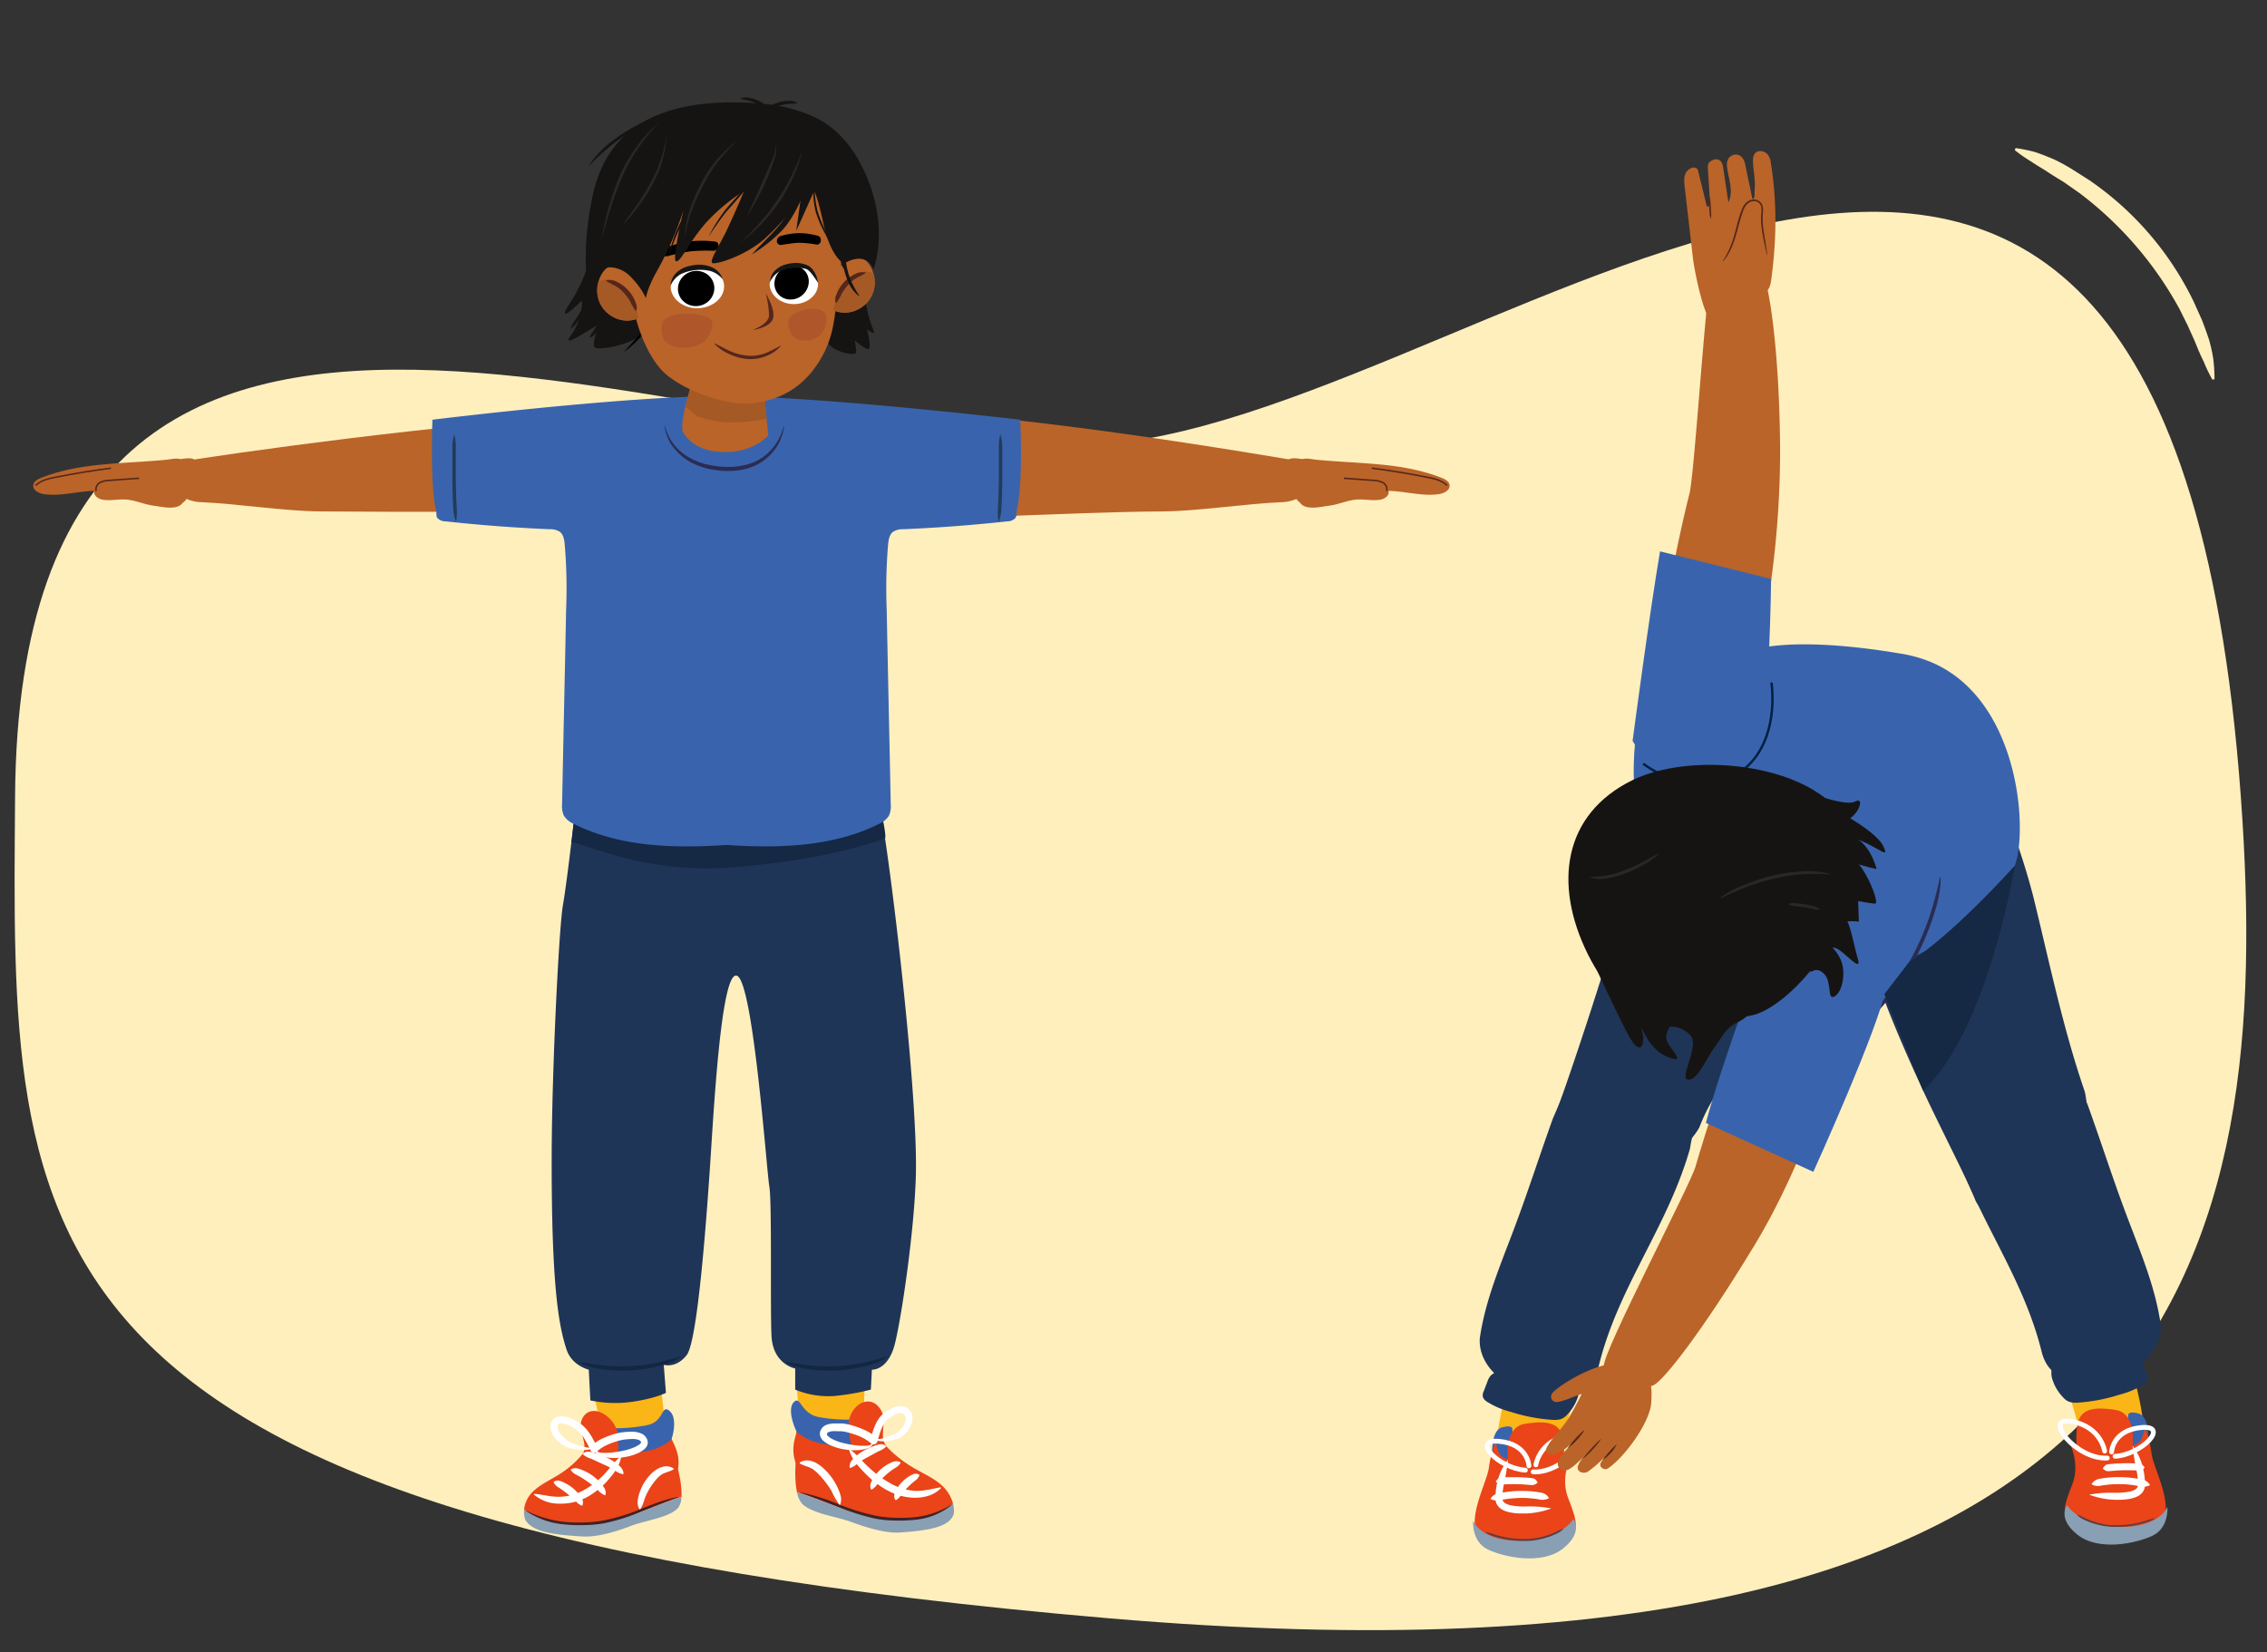 <svg xmlns="http://www.w3.org/2000/svg" xmlns:xlink="http://www.w3.org/1999/xlink" width="759.56" height="553.59" viewBox="0 0 759.56 553.59"><rect x="0" y="0" width="759.56" height="553.59" fill="#333333" stroke="none"/><defs><clipPath id="a"><path d="M234.28,89.56c-5.68.53-8.86,2.63-9.47,5.73-.71,3.57,2.94,7.95,8.73,8,4.76,0,8.82-3.05,9.06-7S239.05,89.12,234.28,89.56Z" fill="none"/></clipPath><clipPath id="b"><path d="M266.56,89.22c-5.15.45-8,2.36-8.6,5.23-.66,3.3,2.64,7.37,7.88,7.45,4.33.07,8-2.76,8.24-6.38S270.89,88.84,266.56,89.22Z" fill="none"/></clipPath></defs><path d="M751.37,275.49C729-83.91,503.32,137.31,371,148.74S6.55,31.67,5.05,267c-1,148.65-7.12,243.4,366.6,275.28C727,572.6,760.59,423.85,751.37,275.49Z" fill="#ffefbd"/><path d="M675.33,49.63A48.916,48.916,0,0,1,682,51c2.13.73,4.24,1.56,6.32,2.46a63.024,63.024,0,0,1,5.94,3.25L700,60.36a104.256,104.256,0,0,1,35,40.73l2.78,6.18c.8,2.12,1.59,4.23,2.3,6.38a48.153,48.153,0,0,1,1.47,6.61,53.148,53.148,0,0,1,.42,6.79l-.71.17a55.325,55.325,0,0,1-2.89-6c-1-2-1.85-4-2.65-6s-1.78-3.94-2.61-5.92l-2.88-5.78a121.518,121.518,0,0,0-33.42-38.77l-5.29-3.71c-1.83-1.13-3.68-2.23-5.48-3.43s-3.7-2.23-5.51-3.49a49.368,49.368,0,0,1-5.49-3.82Z" fill="#ffefbd"/><path d="M289.76,460.92c-.23,10.25-.61,19.66-1.19,27.15-7.89,5.77-19.85.7-19.85.7s-.8-10.91-1.88-26.06Z" fill="#fab516"/><path d="M291.81,508.19c-8.52-1.68-16.49-5.48-24.76-8.14-1.17-5.36-.53-14.16,1.29-18.72a28.112,28.112,0,0,0,19.44,8.1,10.928,10.928,0,0,1-1.46-7.3c.55-2.48,3-4.52,5.15-3.52a7.276,7.276,0,0,1,2.39,2.42,42.242,42.242,0,0,0,13.37,11.48c2.92,1.65,6,3.05,8.51,5.4a12.708,12.708,0,0,1,3.58,5.92c-3.74,3.52-7.81,4.34-13.26,4.94A46.673,46.673,0,0,1,291.81,508.19Z" fill="#ea4418"/><path d="M319.54,507.45c-1.63,4.25-8.07,5.34-17.69,6.06-5.25.4-11.86-1.77-16.82-3.58s-12.56-2.65-16.13-5.89a7.779,7.779,0,0,1-1.85-4c8.27,2.66,16.24,6.46,24.76,8.14a46.673,46.673,0,0,0,14.25.58c5.45-.6,9.52-1.42,13.26-4.94A9,9,0,0,1,319.54,507.45Z" fill="#899fb3"/><path d="M268.14,500.06a67.734,67.734,0,0,1,12.7,3.95,75.4,75.4,0,0,0,12.6,3.89,38.151,38.151,0,0,0,6.51.69,51.278,51.278,0,0,0,6.57-.2,29.709,29.709,0,0,0,12.32-4.21.1.1,0,0,1,.09,0,.061.061,0,0,1,0,.08,22.822,22.822,0,0,1-12.29,5,51.717,51.717,0,0,1-6.69.26,38.39,38.39,0,0,1-6.68-.64,75.337,75.337,0,0,1-12.72-4.05c-4.13-1.62-8.23-3.18-12.42-4.64a.061.061,0,0,1,0-.08A.08.08,0,0,1,268.14,500.06Z" fill="#402226"/><path d="M266.84,479.62c-.32-.59-3.5-7.64-.63-10,2.09-1.71,2.14,4,8,5.19a50.663,50.663,0,0,0,11,.87c.1,4.73.43,10.19.43,10.19a31.992,31.992,0,0,1-10.45-.53c-2.62-.55-6.9-2-8.33-4.39C266.84,480.88,266.86,479.65,266.84,479.62Z" fill="#3964ad"/><path d="M285.62,485.87A39.058,39.058,0,0,1,284.3,477c.5-5.78,6.4-9.91,10.11-5.57s-.55,9.62,2.82,13.55l-13.59,15.7s-13.67-1.34-17.05-10.52c-1.88-5.12.27-9.37.28-10.37a19.18,19.18,0,0,0,7.85,3.81C280.62,484.83,285.62,485.87,285.62,485.87Z" fill="#ea4418"/><path d="M284.75,485.65a29.71,29.71,0,0,1,3.4,3.06,40.676,40.676,0,0,0,3.14,3.16,35.194,35.194,0,0,0,7.06,5.18,19.371,19.371,0,0,0,8.1,2.52c2.86.17,5.53-.63,8.63-1.18h0a.16.16,0,0,1,.189.124v.006a.172.172,0,0,1,0,.15,10.219,10.219,0,0,1-4.05,2.51,15.32,15.32,0,0,1-4.81.7,19.1,19.1,0,0,1-4.81-.71,23.173,23.173,0,0,1-4.45-1.84,32.209,32.209,0,0,1-7.45-5.78c-2.14-2.25-4.33-4.57-5.18-7.73a.161.161,0,0,1,.11-.2l.01,0a.171.171,0,0,1,.14,0Z" fill="#fff"/><path d="M268,490.07a4.32,4.32,0,0,1,2.81-.69,7.583,7.583,0,0,1,2.83.95,12.46,12.46,0,0,1,2.3,1.72,19.836,19.836,0,0,1,1.9,2,20.089,20.089,0,0,1,2.9,4.66,14.651,14.651,0,0,1,.94,2.6,5.23,5.23,0,0,1-.14,2.82.17.17,0,0,1-.21.117l-.02-.007a.184.184,0,0,1-.07-.05h0a23.422,23.422,0,0,1-2.56-4.44,29.039,29.039,0,0,0-2.83-4c-.52-.64-1.08-1.25-1.65-1.83a11.791,11.791,0,0,0-1.76-1.55c-1.26-.88-2.64-1-4.41-1.93a.191.191,0,0,1-.08-.25Z" fill="#fff"/><path d="M292.58,483.68a2.73,2.73,0,0,1-1.95,1.66,12.591,12.591,0,0,1-2.42.52,18.7,18.7,0,0,1-4.9-.13,19.7,19.7,0,0,1-2.43-.48,20.919,20.919,0,0,1-2.37-.83,10.364,10.364,0,0,1-2.3-1.32c-.19-.16-.37-.32-.56-.5a5,5,0,0,1-.5-.66,2.879,2.879,0,0,1-.42-1.9,3.391,3.391,0,0,1,2.25-2.61,7.993,7.993,0,0,1,2.75-.45h2.49a19.094,19.094,0,0,1,2.5.44,30.959,30.959,0,0,1,4.66,1.62,15.636,15.636,0,0,1,4.31,2.71l-2.09.61c.4-1.36.8-2.77,1.37-4.18a16.829,16.829,0,0,1,1-2.09c.2-.34.43-.67.67-1,.11-.16.27-.34.41-.51l.44-.44a12.342,12.342,0,0,1,4-2.5,6.272,6.272,0,0,1,2.55-.46,3.7,3.7,0,0,1,2.7,1.29,4.451,4.451,0,0,1,1,2.64,5.819,5.819,0,0,1-.52,2.56,9.161,9.161,0,0,1-3,3.68,6.408,6.408,0,0,1-2.2,1,21.094,21.094,0,0,1-2.17.45,14.869,14.869,0,0,1-2.22.17,5.531,5.531,0,0,1-1.14-.12,1.673,1.673,0,0,1-1.07-.6.15.15,0,0,1,0-.21.142.142,0,0,1,.16,0h0a2.933,2.933,0,0,0,1.87,0,20.407,20.407,0,0,0,2-.58c.66-.23,1.32-.46,1.95-.73a4.887,4.887,0,0,0,1.57-.93,8,8,0,0,0,2.19-3,2.64,2.64,0,0,0-.22-2.86,1.352,1.352,0,0,0-1.05-.44,4.064,4.064,0,0,0-1.61.36,10.379,10.379,0,0,0-3.15,2.06,6.647,6.647,0,0,0-.57.64,8.861,8.861,0,0,0-.51.79,13.584,13.584,0,0,0-.83,1.76c-.49,1.24-.86,2.57-1.26,3.95a1.281,1.281,0,0,1-1.58.883l-.01,0a1.178,1.178,0,0,1-.48-.26h0a15,15,0,0,0-3.65-2.29A28.436,28.436,0,0,0,284.1,480a16.163,16.163,0,0,0-2.14-.4h-1.12l-1.11-.05a6.008,6.008,0,0,0-1.89.24c-.51.17-.72.44-.78.7v.15a.247.247,0,0,0,.07.2,1.677,1.677,0,0,0,.2.28l.32.3a7.685,7.685,0,0,0,1.76,1.05,15.979,15.979,0,0,0,2.07.79c.68.2,1.43.38,2.18.54a29.824,29.824,0,0,0,4.49.63,17.044,17.044,0,0,0,2.26,0,2.461,2.461,0,0,0,1.88-.79.15.15,0,0,1,.212-.008l.008.008A.153.153,0,0,1,292.58,483.68Z" fill="#fff"/><path d="M308,494.48a3.852,3.852,0,0,1-.93,1.33c-.35.29-.73.53-1.06.83a25.252,25.252,0,0,0-2,1.87,21.22,21.22,0,0,0-1.79,2c-.28.35-.49.73-.76,1.09a3.95,3.95,0,0,1-.5.51,4.567,4.567,0,0,1-.7.53h0a.22.22,0,0,1-.29-.06,2.421,2.421,0,0,1-.32-1.78,7.115,7.115,0,0,1,.63-1.53,11.669,11.669,0,0,1,1.89-2.61,12.624,12.624,0,0,1,2.5-2,7.89,7.89,0,0,1,1.46-.72,2.24,2.24,0,0,1,1.8.18.231.231,0,0,1,.1.29Z" fill="#fff"/><path d="M301.69,490.25a4.44,4.44,0,0,1-1.26,1.34c-.44.29-.9.53-1.33.84a23.461,23.461,0,0,0-2.47,2,19.482,19.482,0,0,0-2.19,2.26l-.48.62a6.87,6.87,0,0,1-.47.63,3.58,3.58,0,0,1-.59.59,3.767,3.767,0,0,1-.79.59h0a.209.209,0,0,1-.28-.08h0a3,3,0,0,1-.09-2,8.679,8.679,0,0,1,.82-1.68,13.188,13.188,0,0,1,2.35-2.85,14.009,14.009,0,0,1,3-2.08,9.878,9.878,0,0,1,1.72-.7,2.78,2.78,0,0,1,2,.24.21.21,0,0,1,.083.285l0,0h0Z" fill="#fff"/><path d="M296.85,484.79a6.737,6.737,0,0,1-1.5,1.08c-.49.23-1,.43-1.49.7l-3.07,1.67a24.132,24.132,0,0,0-2.88,1.74c-.46.31-.85.68-1.29,1a5.992,5.992,0,0,1-1.68.87h0a.2.2,0,0,1-.258-.115l0,0h0a3.065,3.065,0,0,1,.45-2,7.67,7.67,0,0,1,1.3-1.48,16.02,16.02,0,0,1,3.12-2.24,29.516,29.516,0,0,1,3.37-1.53,9.774,9.774,0,0,1,1.89-.53,2.673,2.673,0,0,1,2.05.58.2.2,0,0,1,.007.283l-.007.007h0Z" fill="#fff"/><path d="M198.46,464.51c2,9.77,4,18.75,5.86,25.89,9,5.42,20.37.43,20.37.43s-2.11-14.92-3.59-29.4Z" fill="#fab516"/><path d="M204.45,509.65c8.4-1.71,15.89-5.43,23.88-8.07.27-5.13-1.88-13.52-4.52-17.86,0,0-6.18,7.84-18.46,8a9.379,9.379,0,0,0,.25-7c-1-2.36-3.88-4.28-5.86-3.3a5.626,5.626,0,0,0-2,2.34A33.284,33.284,0,0,1,186,494.87c-2.69,1.61-5.6,3-7.75,5.26a9.721,9.721,0,0,0-2.65,5.69c4.41,3.31,8.71,4.05,14.37,4.56A50.318,50.318,0,0,0,204.45,509.65Z" fill="#ea4418"/><path d="M176,509.28c2.38,4,9.14,5,19.08,5.57,5.43.32,11.8-1.83,16.56-3.62s12.36-2.68,15.44-5.82a6,6,0,0,0,1.22-3.83c-8,2.64-15.48,6.36-23.88,8.07a50.324,50.324,0,0,1-14.45.73c-5.66-.51-10-1.25-14.37-4.56A8.128,8.128,0,0,0,176,509.28Z" fill="#899fb3"/><path d="M227.25,501.72c-4.19,1.49-8.28,3.11-12.4,4.78a63.64,63.64,0,0,1-12.78,4,42.124,42.124,0,0,1-6.71.55,50.3,50.3,0,0,1-6.71-.28,27.131,27.131,0,0,1-12.53-4.53.05.05,0,0,1-.01-.07l.01-.01a.061.061,0,0,1,.08,0,38.133,38.133,0,0,0,12.57,3.77,50,50,0,0,0,6.59.21,39.752,39.752,0,0,0,6.56-.6,63.4,63.4,0,0,0,12.63-3.84c4.12-1.61,8.28-3.33,12.69-4.09h.07a.063.063,0,0,1-.06.11Z" fill="#402226"/><path d="M225.05,482.07c.22-.56,2.27-7.33-1.07-9.55-2.43-1.61-1.49,3.88-7.22,5.05a53.585,53.585,0,0,1-11.11,1c.7,4.51,1.3,9.73,1.3,9.73a34.559,34.559,0,0,0,10.58-.63c2.58-.56,6.7-2,7.75-4.3A9.647,9.647,0,0,1,225.05,482.07Z" fill="#3964ad"/><path d="M207,488.27a33.361,33.361,0,0,0-.17-8.5c-1.5-5.52-8.23-9.39-11.27-5.2s2.21,9.18-.56,13l16.55,14.82s13.72-1.44,15.6-10.25c1-4.91-1.88-8.94-2.06-9.89a16.558,16.558,0,0,1-7.35,3.73Z" fill="#ea4418"/><path d="M208.1,488.2c-.49,3.14-2.46,5.56-4.43,7.83a25.5,25.5,0,0,1-7.16,5.73,18.46,18.46,0,0,1-9,2.1,12.851,12.851,0,0,1-8.55-3,.16.16,0,0,1,0-.226l0,0a.179.179,0,0,1,.13-.06h0c1.54.12,2.92.43,4.31.62a20.558,20.558,0,0,0,4.12.36,17.553,17.553,0,0,0,7.84-2.1,26.609,26.609,0,0,0,6.66-5c1-1,1.9-2.1,2.81-3.2a33.146,33.146,0,0,1,3-3.18h0a.17.17,0,0,1,.24,0A.227.227,0,0,1,208.1,488.2Z" fill="#fff"/><path d="M225.69,492.38c-1.64.92-3,1-4.12,1.79A8.111,8.111,0,0,0,220,495.6a20.072,20.072,0,0,0-1.4,1.77,21.13,21.13,0,0,0-2.24,3.92c-.6,1.43-.78,2.82-1.82,4.38h0a.179.179,0,0,1-.248.058l-.012-.008-.06-.06a4.585,4.585,0,0,1-.59-2.6,12.222,12.222,0,0,1,.55-2.55,16.081,16.081,0,0,1,2.3-4.66,16.8,16.8,0,0,1,1.7-2,9.7,9.7,0,0,1,2.19-1.68,6.68,6.68,0,0,1,2.68-.82,4.343,4.343,0,0,1,2.61.7.179.179,0,0,1,.058.248l-.008.012Z" fill="#fff"/><path d="M199.74,486.1a3.049,3.049,0,0,0,1.95.71,20.922,20.922,0,0,0,2.24,0,30.329,30.329,0,0,0,4.45-.61,18.7,18.7,0,0,0,4.21-1.26,7.73,7.73,0,0,0,1.73-1,2.285,2.285,0,0,0,.47-.53c0-.06.07-.12,0-.14h0a.2.2,0,0,1,0-.06,1.463,1.463,0,0,0-.94-.76,5.987,5.987,0,0,0-1.89-.26c-.69,0-1.45.07-2.2.13a13.951,13.951,0,0,0-2.12.36,24.434,24.434,0,0,0-4.17,1.47,12.091,12.091,0,0,0-3.49,2.29h0a1.3,1.3,0,0,1-1.83,0,1.426,1.426,0,0,1-.23-.33,42.52,42.52,0,0,0-2-3.81,11.157,11.157,0,0,0-2.51-3,14,14,0,0,0-3.51-1.95,5.785,5.785,0,0,0-1.77-.39,1.208,1.208,0,0,0-1.06.32,1.523,1.523,0,0,0-.27,1.18,4.222,4.222,0,0,0,.67,1.59,10.7,10.7,0,0,0,2.79,2.78,6.8,6.8,0,0,0,1.75.86c.67.25,1.36.46,2,.68s1.39.39,2.08.55a7.682,7.682,0,0,0,1,.16,1.427,1.427,0,0,0,.9-.12h0a.15.15,0,0,1,.212-.008l.008.008a.139.139,0,0,1,0,.18,1.541,1.541,0,0,1-1.11.61,5.822,5.822,0,0,1-1.17.12,14.485,14.485,0,0,1-2.28-.12c-.75-.08-1.49-.22-2.24-.37a8.274,8.274,0,0,1-2.3-.86,11.3,11.3,0,0,1-3.58-3.24,6.267,6.267,0,0,1-1.06-2.45,3.749,3.749,0,0,1,.69-3,2.251,2.251,0,0,1,.63-.6,2.765,2.765,0,0,1,.76-.4,4,4,0,0,1,1.49-.24,8.362,8.362,0,0,1,2.53.47,15.67,15.67,0,0,1,4.24,2.24c2.69,2.16,4,5.09,5.29,7.68l-2.07-.35a13.8,13.8,0,0,1,4.26-2.8,26.658,26.658,0,0,1,4.64-1.58,15.743,15.743,0,0,1,2.48-.39,21.724,21.724,0,0,1,2.46-.1,8.083,8.083,0,0,1,2.69.47,3.74,3.74,0,0,1,2.34,2.31,4.717,4.717,0,0,1,.12.51,3.246,3.246,0,0,1,0,.54,2.559,2.559,0,0,1-.29,1,4.271,4.271,0,0,1-1.07,1.21,9.481,9.481,0,0,1-2.29,1.3,16.807,16.807,0,0,1-2.36.8,23.58,23.58,0,0,1-2.4.45,19.125,19.125,0,0,1-4.84.09,13.275,13.275,0,0,1-2.39-.5,3.181,3.181,0,0,1-2-1.53.16.16,0,0,1,.08-.21.17.17,0,0,1,.195-.14A.168.168,0,0,1,199.74,486.1Z" fill="#fff"/><path d="M185.65,496.46a2.52,2.52,0,0,1,1.86-.25,8.6,8.6,0,0,1,1.57.63,15.321,15.321,0,0,1,2.83,1.78,14.526,14.526,0,0,1,2.33,2.43,7.094,7.094,0,0,1,.91,1.47,2.574,2.574,0,0,1,0,1.88.21.21,0,0,1-.27.12h0a5.009,5.009,0,0,1-1.41-.9c-.35-.33-.64-.71-1-1a29.218,29.218,0,0,0-2.21-1.92c-.76-.62-1.55-1.22-2.36-1.77-.4-.29-.82-.52-1.23-.8a4,4,0,0,1-1.1-1.31h0a.22.22,0,0,1,0-.311A.215.215,0,0,1,185.65,496.46Z" fill="#fff"/><path d="M191.34,492.34a3,3,0,0,1,2.07-.3,10.733,10.733,0,0,1,1.84.62,16.291,16.291,0,0,1,3.37,1.88,15.741,15.741,0,0,1,2.83,2.64,9.532,9.532,0,0,1,1.13,1.61,3.251,3.251,0,0,1,.3,2.07.209.209,0,0,1-.24.16h0a4.64,4.64,0,0,1-.92-.49A5.825,5.825,0,0,1,201,500c-.42-.38-.78-.81-1.21-1.19a28.918,28.918,0,0,0-2.66-2.14c-.93-.66-1.88-1.3-2.88-1.87-.49-.3-1-.53-1.51-.81a4.514,4.514,0,0,1-1.43-1.31h0a.219.219,0,0,1,0-.29Z" fill="#fff"/><path d="M195.27,487.06a3,3,0,0,1,2.15-.61,11.744,11.744,0,0,1,2,.48,30.607,30.607,0,0,1,3.68,1.4,18.117,18.117,0,0,1,3.47,2.07,9.119,9.119,0,0,1,1.54,1.37,3.449,3.449,0,0,1,.8,2,.2.2,0,0,1-.19.21h-.05a6.291,6.291,0,0,1-1.88-.73c-.52-.3-1-.66-1.51-1a35.342,35.342,0,0,0-3.26-1.62l-3.41-1.57c-.56-.26-1.12-.45-1.67-.67a7.312,7.312,0,0,1-1.66-1.07h0a.2.2,0,0,1,0-.28Z" fill="#fff"/><path d="M193.18,267.38s-3.18,28.21-4.54,35.69-3.75,55.78-3.8,84.42c-.08,42.71,2.25,56.57,5,64.77,1.81,5.43,7.42,6.7,7.42,6.7l.54,10.3a40.258,40.258,0,0,0,13.38.55c8.14-1.09,11.94-3.08,11.94-3.08l-.73-9.4s4.06,1.35,7.69-3.26,6.56-45,7.71-61.69c1.23-17.88,3.72-67.7,9.17-65.4s9.9,65.47,10.81,70.65.25,41.57.73,50.16c.53,9.42,7.93,10.79,7.93,10.79v7.06a29.006,29.006,0,0,0,12.85,2.16,76.845,76.845,0,0,0,12.5-2.16l.35-6.67s5.47.39,7.74-8.82,6.55-38.28,7-56.72c.7-30.15-10.17-118.56-12.9-126.62s-20.87-10.94-46.74-10.37S193.18,267.38,193.18,267.38Z" fill="#1f3557"/><path d="M203.3,285.82a122.6,122.6,0,0,0,14.17,3.42,109.374,109.374,0,0,0,29.24,1.29c8.36-.71,16.69-1.71,24.94-3.19A163.9,163.9,0,0,0,296.46,281c.91-.32-1.93-12.47-2.53-14.22-2.72-8.06-20.87-10.94-46.74-10.37s-54,10.94-54,10.94-.78,6.93-1.73,14.84C195.47,283.14,199.36,284.59,203.3,285.82Z" fill="#152844"/><path d="M211.07,169.74c-35.43,2.09-68.32,1.86-103.8,1.63-11.85-.08-27.89-2.6-39.75-3.09C57,168.09,52,155.73,62.3,154.37c46.8-7.09,101.27-13.43,148.5-16.47C231.32,136.83,231.63,168.34,211.07,169.74Z" fill="#ba6429"/><path d="M61.52,154.8c-1.05-1.73-3.58-1-5.6-.76-15.17,1.46-28.92.86-42.18,6.11-1.14.45-2.41,1.15-2.59,2.36-.25,1.74,1.85,2.81,3.58,3.07,5,.72,10-.63,15-1a36.737,36.737,0,0,1,13.42,1.61c4.86,1.53,9.88,4.42,15.14,3.83,3.69-.42,4.14-3.68,4.08-6.8,0-1.39-.11-2.78-.19-4.17S62.24,156,61.52,154.8Z" fill="#ba6429"/><path d="M34.84,162.9c-1.31.17-3,.51-3.25,1.81s1.23,2.42,2.6,2.69c2.65.53,5.39-.2,8.09,0,2.42.17,4.72,1.07,7.07,1.64a25.164,25.164,0,0,0,7.44.64A7.792,7.792,0,0,0,62,167.84a5.4,5.4,0,0,0,.78-6,7.128,7.128,0,0,0-3.91-3.43c-1.39-.48-3.3-.14-4.72,0-4.22.43-8.26,1.82-12.31,3A48.888,48.888,0,0,1,34.84,162.9Z" fill="#ba6429"/><path d="M65.07,154a2.53,2.53,0,0,1,.72,1.74l1.11,8.5c.07.54.1,1.18-.33,1.51A1.459,1.459,0,0,1,66,166l-6.88,1.61a2.139,2.139,0,0,1-1.76-.1,2,2,0,0,1-.64-1.23,19.254,19.254,0,0,1,.06-9.42,3.761,3.761,0,0,1,3.71-3C61.66,153.68,64,153.23,65.07,154Z" fill="#ba6429"/><path d="M46.57,160.25l-9.81.72a7.331,7.331,0,0,0-3.25.74,2.52,2.52,0,0,0-1.29,2.83" fill="none" stroke="#56261b" stroke-miterlimit="10" stroke-width="0.5"/><path d="M37.19,156.88q-9.24,1.19-18.37,3c-2.47.47-5.08,1.06-6.89,2.8" fill="none" stroke="#56261b" stroke-miterlimit="10" stroke-width="0.5"/><path d="M285,172.73c35.43,2.09,69.09-1.13,104.58-1.36,11.84-.08,27.88-2.6,39.75-3.09,10.51-.19,15.51-12.18,5.21-13.91C377.25,144.76,334,139.08,286.8,136.05,266.28,135,264.43,171.33,285,172.73Z" fill="#ba6429"/><path d="M435.31,154.8c1.06-1.73,3.58-1,5.6-.76,15.18,1.46,28.93.86,42.19,6.11,1.14.45,2.4,1.15,2.58,2.36.26,1.74-1.85,2.81-3.58,3.07-5,.72-10-.63-15-1a36.737,36.737,0,0,0-13.42,1.61c-4.86,1.53-9.87,4.42-15.14,3.83-3.69-.42-4.14-3.68-4.08-6.8,0-1.39.11-2.78.19-4.17S434.59,156,435.31,154.8Z" fill="#ba6429"/><path d="M462,162.9c1.32.17,3,.51,3.25,1.81s-1.23,2.42-2.6,2.69c-2.65.53-5.39-.2-8.09,0-2.42.17-4.71,1.07-7.07,1.64a25.164,25.164,0,0,1-7.44.64,7.747,7.747,0,0,1-5.17-1.83,5.38,5.38,0,0,1-.79-6,7.128,7.128,0,0,1,3.91-3.43c1.39-.48,3.3-.14,4.73,0,4.21.43,8.25,1.82,12.31,3A48.9,48.9,0,0,0,462,162.9Z" fill="#ba6429"/><path d="M431.77,154a2.452,2.452,0,0,0-.72,1.74l-1.12,8.5c-.07.54-.1,1.18.33,1.51a1.51,1.51,0,0,0,.62.24l6.88,1.61a2.139,2.139,0,0,0,1.76-.1,2,2,0,0,0,.64-1.23,19.254,19.254,0,0,0-.06-9.42,3.761,3.761,0,0,0-3.71-3C435.17,153.68,432.79,153.23,431.77,154Z" fill="#ba6429"/><path d="M450.27,160.25l9.8.72a7.3,7.3,0,0,1,3.25.74,2.52,2.52,0,0,1,1.29,2.83" fill="none" stroke="#56261b" stroke-miterlimit="10" stroke-width="0.5"/><path d="M459.65,156.88q9.23,1.19,18.36,3c2.47.47,5.08,1.06,6.89,2.8" fill="none" stroke="#56261b" stroke-miterlimit="10" stroke-width="0.5"/><path d="M341.82,140.64s-68.76-8.07-100.06-7.86c-31.29-.21-96.88,7.86-96.88,7.86s-.83,22.29,1.23,30.35c.22.88-.09,1.91.47,2.63a3.839,3.839,0,0,0,2.76,1.09q17.351,1.89,34.8,2.63a5.87,5.87,0,0,1,3.46.89c1.16.91,1.43,2.53,1.59,4a173.7,173.7,0,0,1,.49,22c-.45,22.72-.9,42.45-1.35,65.17a7.854,7.854,0,0,0,.59,3.91,7.358,7.358,0,0,0,3.47,2.83c15.5,7.73,33.59,8.16,51,7,17.36,1.14,35.46.71,51-7a7.406,7.406,0,0,0,3.47-2.83,8,8,0,0,0,.58-3.91c-.45-22.72-.9-42.45-1.35-65.17a175.58,175.58,0,0,1,.49-22c.16-1.47.44-3.09,1.6-4a5.87,5.87,0,0,1,3.46-.89q17.43-.739,34.79-2.63a3.833,3.833,0,0,0,2.76-1.09c.56-.72.26-1.74.48-2.63C342.93,161.29,341.82,140.64,341.82,140.64Z" fill="#3964ad"/><path d="M231.66,128.82s-4.28,13.42-2.77,16.07,5.7,6.85,14.87,6.59,13.66-5.59,13.66-5.59l-1.19-11.35Z" fill="#ba6429"/><path d="M233.88,139.63c8.09,2.52,13.5,2.36,23,.73l-.61-5.82-24.57-5.72s-1.16,3.63-2.06,7.49C230.29,136.55,233.18,139.41,233.88,139.63Z" fill="#a55925"/><path d="M199.37,73.94a55,55,0,0,1-3.85,19c-3.37,7.85-6.14,10.37-6.25,11.94s5.73-4.2,5.73-4.2.29,2.8-1.48,7.62c-1.19,3.22-3.09,4.65-3,5.71s10.21-5.45,10.21-5.45-2.56,6.69-1.47,7.83,12.25-.64,17.13-5.23a92.9,92.9,0,0,0,8.84-9.75Z" fill="#161413"/><path d="M288,84.2s1,10,2,16.71,3.16,10.37,2.77,10.63-2.25-1.18-2.25-1.18,1.46,5.88.62,6.49-4.83-2.81-4.83-2.81,1.08,4.12.16,4.49-6.92-.3-9.38-3.92a71.01,71.01,0,0,0-5.09-6.53Z" fill="#161413"/><path d="M218.64,105.3a31.39,31.39,0,0,1-1.59,3.73,24.452,24.452,0,0,1-2.1,3.49,23.973,23.973,0,0,1-2.83,2.94A34.853,34.853,0,0,1,209,118c.87-1,1.77-2,2.67-3s1.85-2,2.62-3,1.48-2.18,2.21-3.3S217.9,106.43,218.64,105.3Z"/><path d="M282.65,66.34c1.58,10.43-.59,19.38-1.8,29.2-.91,7.31-1,15.08-4.5,22.16-3.7,7.55-10.58,15.93-24.29,17.45-9.45,1-24.62-5-30.26-11-4.22-4.45-8.8-13.69-10.2-25.15-.62-5.21,4.8-30.83,6.89-34.94s15.43-14.52,34.57-14.18S281.44,58.32,282.65,66.34Z" fill="#ba6429"/><path d="M274,81.94a1.37,1.37,0,0,0,1-1.33,1.47,1.47,0,0,0-1.221-1.682,1.338,1.338,0,0,0-.2-.018,21.767,21.767,0,0,0-6.05-.78,23.231,23.231,0,0,0-5.75.9,1.8,1.8,0,0,0-1.49,1.72,1.32,1.32,0,0,0,1.29,1.35h.02s3.73-.64,5.95-.75a36.451,36.451,0,0,1,6.13.62A1.148,1.148,0,0,0,274,81.94Z"/><path d="M239.34,84a1.841,1.841,0,0,0,1.4-1.54c0-.78-.15-1.55-1.77-1.56a31.954,31.954,0,0,0-7.72,0,38.861,38.861,0,0,0-7.38,1.74,2.421,2.421,0,0,0-2,2,1.31,1.31,0,0,0,1.369,1.249,1.286,1.286,0,0,0,.261-.039s4.8-1.18,7.65-1.6a54.886,54.886,0,0,1,7.82-.21A1.846,1.846,0,0,0,239.34,84Z"/><path d="M222.78,106.94c2.67-2.15,9.55-2.42,13.93-.69,4.5,1.27.06,7.75-.86,8.34-3.59,2.31-9.46,2.81-12.79,0C221.42,113.24,221.05,108.33,222.78,106.94Z" fill="#af562b"/><path d="M264.74,106.27c1.44-1.76,7.44-4.15,11-1.93,1.94,1,1.31,5.44-.62,7.57-2.71,3-8.08,3-9.84.09C264.45,110.6,263.39,107.9,264.74,106.27Z" fill="#af562b"/><path d="M256.56,98.3a33.035,33.035,0,0,1,1.1,7.47c-.11,2.83-5.51,4.82-5.51,4.82s6.2-.79,6.92-4.14C259.71,103.44,256.56,98.3,256.56,98.3Z" fill="#56261b"/><path d="M212.47,92.66s-6.43-6.09-9.91-2.16-3.83,12,2.79,15.66,12.16-1.75,12.16-1.75Z" fill="#ba6429"/><path d="M200.55,94.28a7.945,7.945,0,0,1,2.69-.62,6.883,6.883,0,0,1,2.49.36,7.829,7.829,0,0,1,2.41,1.4,13.28,13.28,0,0,1,2.34,2.45,16.538,16.538,0,0,1,1.68,2.92,30.6,30.6,0,0,1,1.82,5.84,9.68,9.68,0,0,1-8.63-.47A10,10,0,0,1,200.55,94.28Z" fill="#a55925"/><path d="M203.13,93.92a5.471,5.471,0,0,1,3.88.69A11.5,11.5,0,0,1,210.23,97a12.435,12.435,0,0,1,2.27,3.24c.51,1.2,1.2,2.47.65,3.9h-.2a19.682,19.682,0,0,1-1.83-3.18A19.671,19.671,0,0,0,209,98.1a11.79,11.79,0,0,0-2.71-2.22c-1-.59-2.09-1-3.21-1.75Z" fill="#56261b"/><path d="M280.73,90s6.43-6.1,9.9-2.17,3.83,12-2.79,15.66-12.16-1.74-12.16-1.74Z" fill="#ba6429"/><path d="M292.64,91.62A7.935,7.935,0,0,0,290,91a6.937,6.937,0,0,0-2.5.36,7.829,7.829,0,0,0-2.41,1.4,13.61,13.61,0,0,0-2.34,2.45A16.606,16.606,0,0,0,281,98.13a29.269,29.269,0,0,0-1.82,5.84,9.662,9.662,0,0,0,8.62-.47A10,10,0,0,0,292.64,91.62Z" fill="#a55925"/><path d="M290.08,91.47c-1.12.7-2.18,1.16-3.21,1.75a11.811,11.811,0,0,0-2.7,2.22,19.047,19.047,0,0,0-2.1,2.87,19.775,19.775,0,0,1-1.83,3.19h-.2c-.55-1.43.14-2.7.65-3.89A12.313,12.313,0,0,1,283,94.33,11.505,11.505,0,0,1,286.18,92a5.53,5.53,0,0,1,3.88-.69Z" fill="#56261b"/><path d="M234.28,89.56c-5.68.53-8.86,2.63-9.47,5.73-.71,3.57,2.94,7.95,8.73,8,4.76,0,8.82-3.05,9.06-7S239.05,89.12,234.28,89.56Z" fill="#fff"/><g clip-path="url(#a)"><ellipse cx="233.244" cy="96.672" rx="6.11" ry="5.89" transform="translate(-16.746 61.271) rotate(-14.452)"/></g><path d="M242.12,93.57A8.324,8.324,0,0,0,238,90.81a15.142,15.142,0,0,0-9.9,1.06,8,8,0,0,0-3.41,3.84,6.339,6.339,0,0,1,2.66-4.92A8.821,8.821,0,0,1,230,89.4l.72-.21.7-.15a11.919,11.919,0,0,1,1.43-.24,10.729,10.729,0,0,1,5.69.77A6.279,6.279,0,0,1,242.12,93.57Z" fill="#161615"/><path d="M266.56,89.22c-5.15.45-8,2.36-8.6,5.23-.66,3.3,2.64,7.37,7.88,7.45,4.33.07,8-2.76,8.24-6.38S270.89,88.84,266.56,89.22Z" fill="#fff"/><g clip-path="url(#b)"><ellipse cx="265.229" cy="94.683" rx="5.91" ry="5.54" transform="translate(1.448 193.329) rotate(-40.15)"/></g><path d="M274.13,94.77c-1-1.28-2.64-4.19-4.05-4.64a11.6,11.6,0,0,0-4.52-.3A11.422,11.422,0,0,0,261.14,91,7.384,7.384,0,0,0,258,94.53,5.849,5.849,0,0,1,260.42,90a7.893,7.893,0,0,1,2.44-1.27l.65-.2.65-.14a10.971,10.971,0,0,1,1.3-.2,9.553,9.553,0,0,1,5.17.76C272.2,89.67,273.78,92.06,274.13,94.77Z" fill="#161615"/><path d="M268.3,66.47a90.512,90.512,0,0,1-12,13.46c-6.58,5.83-16.46,8.84-17.63,8.22s2.69-6.45,4.83-11c3.6-7.68,5.79-13.15,5.79-13.15a62.285,62.285,0,0,0-13.12,11.07c-5.58,6.49-8,12.62-9.61,12.5S229,70.44,229,70.44a113.664,113.664,0,0,1-8.53,19.75c-3.8,6.64-4.05,9.71-4.05,9.71A25.912,25.912,0,0,0,211,92.46a9.76,9.76,0,0,0-8.58-2.75c-2,.43-4.95,4-4.95,4-1.43,1.43-2.29-13.68,1.39-29.37,4.84-20.58,21.09-30.71,49.34-30,24.92.64,29.55,7.89,34.64,17.39,8.13,15.14-.25,38.47-.25,38.47l-1-2.79s-3.59-2.7-5.68-12.38-3.13-11-3.13-11l-6,13.34Z" fill="#161413"/><path d="M254.58,57.71c-1.42,1.83-2.9,3.61-4.39,5.38s-3,3.51-4.52,5.27c-.76.86-1.57,1.7-2.3,2.59s-1.41,1.82-2.1,2.74c-1.36,1.86-2.65,3.78-3.92,5.72a53.792,53.792,0,0,1,3.48-6c.63-1,1.33-1.91,2-2.83s1.5-1.76,2.25-2.64c1.56-1.72,3.08-3.47,4.66-5.17S252.94,59.35,254.58,57.71Z" fill="#161413"/><path d="M235.15,61.26c-.93,2.13-1.93,4.23-2.93,6.32s-2.06,4.16-3.09,6.24c-.52,1-1.1,2.05-1.58,3.09s-.92,2.12-1.37,3.18c-.86,2.15-1.64,4.33-2.39,6.53a56.5,56.5,0,0,1,1.89-6.72c.37-1.1.82-2.18,1.29-3.25s1-2.09,1.54-3.14c1.08-2.05,2.13-4.12,3.23-6.17S234,63.26,235.15,61.26Z" fill="#161413"/><path d="M270.35,61.91a48.911,48.911,0,0,1-2.9,7,43.067,43.067,0,0,1-3.94,6.55,25.619,25.619,0,0,1-2.61,2.87c-.92.88-1.86,1.73-2.85,2.53a52.614,52.614,0,0,1-6.16,4.41c1.71-1.87,3.48-3.64,5.22-5.44A62.648,62.648,0,0,0,262,74.37c1.43-2,2.76-4.08,4.11-6.18S268.86,64,270.35,61.91Z" fill="#161413"/><path d="M272.68,57.69c.05,2.19.13,4.37.28,6.53a35.743,35.743,0,0,0,.94,6.4,43.548,43.548,0,0,0,2.32,6c.87,2,1.82,4,2.76,5.93a58.23,58.23,0,0,1-3.28-5.68,36.23,36.23,0,0,1-2.46-6.12,29.792,29.792,0,0,1-.78-6.55A55.267,55.267,0,0,1,272.68,57.69Z" fill="#161413"/><path d="M268.75,50.77a49.529,49.529,0,0,1-3.09,8.81,58.876,58.876,0,0,1-4.58,8.16A59.823,59.823,0,0,1,255.19,75a50.71,50.71,0,0,1-7,6.14,86.339,86.339,0,0,0,6.51-6.62A72.647,72.647,0,0,0,265,59.27,83.405,83.405,0,0,0,268.75,50.77Z" fill="#2b2726"/><path d="M259.92,48.31a7.991,7.991,0,0,1,0,3.26,23.318,23.318,0,0,1-.93,3.15c-.7,2.05-1.52,4.06-2.39,6.05s-1.82,3.94-2.86,5.84-2.13,3.78-3.34,5.58c.88-2,1.8-3.93,2.7-5.9s1.79-3.92,2.65-5.9,1.72-4,2.58-5.93a24.189,24.189,0,0,0,1.14-3A8.661,8.661,0,0,0,259.92,48.31Z" fill="#2b2726"/><path d="M223.22,44.63a8.6,8.6,0,0,1,0,2.21c-.06.74-.15,1.47-.26,2.2-.24,1.46-.55,2.91-.92,4.34a33.844,33.844,0,0,1-1.4,4.23c-.59,1.38-1.24,2.69-1.92,4A58.822,58.822,0,0,1,214,69.07a87.659,87.659,0,0,1-5.74,6.72l2.6-3.57c.87-1.18,1.74-2.36,2.56-3.57a67.148,67.148,0,0,0,4.57-7.47c.69-1.27,1.38-2.59,2-3.9a42.456,42.456,0,0,0,1.49-4.1,39.441,39.441,0,0,0,1.17-4.22A18.764,18.764,0,0,0,223.22,44.63Z" fill="#2b2726"/><path d="M247,47c-1.06,1.16-2.17,2.26-3.22,3.42s-2.1,2.3-3.06,3.52a45.952,45.952,0,0,0-4.94,7.86,71.971,71.971,0,0,0-3.9,8.47,42.738,42.738,0,0,0-2.36,9,30.763,30.763,0,0,1,.49-4.69A40.591,40.591,0,0,1,231.19,70,62.719,62.719,0,0,1,235,61.35a40.841,40.841,0,0,1,5.22-7.88A59.735,59.735,0,0,1,247,47Z" fill="#2b2726"/><path d="M220.85,41c-1.29,1.34-2.54,2.71-3.69,4.16a55.217,55.217,0,0,0-3.31,4.45,55.482,55.482,0,0,0-5.33,9.66,98.236,98.236,0,0,0-3.88,10.39c-1.13,3.53-2.09,7.11-3.12,10.69.65-3.67,1.44-7.3,2.43-10.9a88.021,88.021,0,0,1,3.71-10.55,51.4,51.4,0,0,1,5.61-9.7A46.491,46.491,0,0,1,220.85,41Z" fill="#2b2726"/><path d="M248.1,33a4.771,4.771,0,0,1,3.05-.2,11.4,11.4,0,0,1,5.51,2.59,5.058,5.058,0,0,1,1.84,2.43l-.11.09A18.856,18.856,0,0,1,256,36.14a14.167,14.167,0,0,0-2.44-1.43,13.582,13.582,0,0,0-2.66-1,18.805,18.805,0,0,1-2.83-.66Z" fill="#161413"/><path d="M267.09,34.59a20.628,20.628,0,0,1-3,.22,14.594,14.594,0,0,0-2.84.55,16.326,16.326,0,0,0-2.7,1,16.847,16.847,0,0,1-2.69,1.32l-.08-.11a5.415,5.415,0,0,1,2.29-2.08A13.062,13.062,0,0,1,261,34.28a12.519,12.519,0,0,1,3.1-.48,4.933,4.933,0,0,1,3,.65Z" fill="#161413"/><path d="M198.35,95.91a11.665,11.665,0,0,1-.76,4,28.3,28.3,0,0,1-1.45,3.83,26.685,26.685,0,0,1-2.21,3.45,12.528,12.528,0,0,1-2.69,3l-.11-.08a15.685,15.685,0,0,1,2-3.52,38.509,38.509,0,0,0,2-3.38q.841-1.791,1.5-3.66a16.269,16.269,0,0,1,1.59-3.71Z" fill="#161413"/><path d="M201.42,106.89a2.593,2.593,0,0,1-.22,1.89,11.619,11.619,0,0,1-.81,1.71,11.411,11.411,0,0,1-1.12,1.53,2.693,2.693,0,0,1-1.55,1.1l-.1-.09a3.751,3.751,0,0,1,.87-1.62c.32-.49.64-1,.93-1.49s.58-1,.85-1.54a3.717,3.717,0,0,1,1-1.53Z" fill="#161413"/><path d="M241,36a109.135,109.135,0,0,0-12.17,1.65,60.155,60.155,0,0,0-11.65,3.74,54.808,54.808,0,0,0-10.64,6,68.537,68.537,0,0,0-9.12,8.19l-.11-.09a33.836,33.836,0,0,1,8.69-8.9,55.892,55.892,0,0,1,10.78-6.23,61.143,61.143,0,0,1,11.89-3.68A39.886,39.886,0,0,1,241,35.86Z" fill="#161413"/><path d="M283,75.48a44.97,44.97,0,0,1,.1,6.24,43.166,43.166,0,0,0,.36,6.14A25.319,25.319,0,0,0,285,93.77a32.332,32.332,0,0,0,2.93,5.37l-.1.1a11.607,11.607,0,0,1-3.75-5.09A23.466,23.466,0,0,1,282.39,88a37.067,37.067,0,0,1-.26-6.31,25.211,25.211,0,0,1,.77-6.23Z" fill="#161413"/><path d="M239.42,115.09c1.9.79,3.55,1.88,5.38,2.64a18.4,18.4,0,0,0,5.65,1.45,13.791,13.791,0,0,0,5.73-.73,43.729,43.729,0,0,0,5.32-2.63l.08.11a12,12,0,0,1-5.06,3.46,13.877,13.877,0,0,1-6.15.9,17.637,17.637,0,0,1-6-1.64,15.615,15.615,0,0,1-5-3.44Z" fill="#56261b"/><path d="M261.38,36.52s17.07-1.09,27.24,18.88,4,34.88,4,34.88S291.09,84,283,88.06C283,88.06,279.9,46.32,261.38,36.52Z" fill="#161413"/><path d="M262.7,142.77A13.58,13.58,0,0,1,262,146c-.17.54-.41,1.05-.61,1.58a14.463,14.463,0,0,1-.77,1.52,17.2,17.2,0,0,1-10.89,8.05,24.587,24.587,0,0,1-6.87.66c-1.15,0-2.27-.22-3.41-.33a24.156,24.156,0,0,1-3.36-.7l-1.64-.56-.81-.28-.79-.36c-.52-.25-1.05-.47-1.56-.75l-1.46-.94a18.193,18.193,0,0,1-4.84-4.86,14.542,14.542,0,0,1-2.33-6.29h.14A16.75,16.75,0,0,0,230.37,153a23.359,23.359,0,0,0,6,2.52c1.07.22,2.14.47,3.22.62a23.781,23.781,0,0,0,3.27.28,24.063,24.063,0,0,0,6.5-.54,17,17,0,0,0,6-2.54,17.733,17.733,0,0,0,7.21-10.58Z" fill="#2b2c53"/><path d="M152.22,145.49s-.54,19.07.55,29.42" fill="#3964ad"/><path d="M152.22,145.49a15,15,0,0,0-.67,4.31v10.36s.06,5,.19,7.81c.07,1.37.11,2.23.13,2.67a13.73,13.73,0,0,0,.93,4.27,18.891,18.891,0,0,0,.24-4.34c0-.44-.06-1.29-.13-2.65-.12-2.77-.19-7.77-.19-7.77V149.82A16.246,16.246,0,0,0,152.22,145.49Z" fill="#223b5a"/><path d="M335.16,145.49s.55,19.07-.54,29.42" fill="#3964ad"/><path d="M335.16,145.49a17.072,17.072,0,0,0-.5,4.33v10.33s-.06,5-.19,7.77c-.07,1.36-.11,2.21-.13,2.65a18.349,18.349,0,0,0,.25,4.34,13.99,13.99,0,0,0,.92-4.27c0-.44.07-1.3.14-2.67.13-2.79.18-7.81.18-7.81V149.8A15,15,0,0,0,335.16,145.49Z" fill="#223b5a"/><path d="M194.23,456.48c2.94.23,5.71.87,8.57,1.12a56.892,56.892,0,0,0,8.56.16,55.274,55.274,0,0,0,8.5-1.1c1.4-.28,2.78-.65,4.17-1l2.08-.55c.35-.09.74-.15,1-.25s.58-.31.51-.6l.15-.09a.59.59,0,0,1,0,.65,1.637,1.637,0,0,1-.42.48,6.353,6.353,0,0,1-1,.55,21.046,21.046,0,0,1-2,.85c-.69.25-1.39.49-2.1.67s-1.41.4-2.12.56a49.147,49.147,0,0,1-8.7,1.28,48.612,48.612,0,0,1-8.78-.31,25.1,25.1,0,0,1-8.47-2.23Z" fill="#132744"/><path d="M263.43,456.48c2.93.23,5.71.87,8.57,1.12a56.892,56.892,0,0,0,8.56.16,55.274,55.274,0,0,0,8.5-1.1c1.4-.28,2.78-.65,4.16-1l2.09-.55c.35-.09.73-.15,1-.25s.58-.31.5-.6l.15-.09a.569.569,0,0,1,0,.65,1.637,1.637,0,0,1-.42.48,6.353,6.353,0,0,1-1,.55,20.2,20.2,0,0,1-2,.85c-.69.25-1.38.49-2.09.67s-1.41.4-2.12.56a48.552,48.552,0,0,1-17.49,1,25.136,25.136,0,0,1-8.46-2.23Z" fill="#132744"/><path d="M500.58,493.55s.57-20.42,6.24-32.33,20.42-14.75,22.69-7.37-9.07,31.76-8.51,42S500.58,493.55,500.58,493.55Z" fill="#fab516"/><path d="M506.7,479.18s.59-2-3.5-.87-3.2,10.81-3.2,10.81l8.18,1.46Z" fill="#3964ad"/><path d="M698.49,365.74c-7.33-21.27-11.84-43.37-17.22-65.24-3.59-14-8.7-27.5-14.11-40.85h0l-.17-.48c-.26-.72-.5-1.44-.72-2.14l-.18.06a27.58,27.58,0,0,0-49.79,23.739q.222.465.46.921a45.612,45.612,0,0,0,1.44,8.59c5.57,27.35,14.31,49.49,26.17,75.18,5.26,11.4,15.88,32,17.54,36.83,5,9.56,10.6-6.08,21.28-9.45A22.831,22.831,0,0,0,698.49,365.74Z" fill="#1f3557"/><path d="M612.69,271.05c1.87-14.76-8.87-28.2-24-30a27.54,27.54,0,0,0-30.21,20.5,296.485,296.485,0,0,0-13.27,36.59c-5.64,21.29-17.79,58.31-25.36,79-3,11.26,10.89,7.48,22.36,11.16a23,23,0,0,0,27.16-10.51,58.53,58.53,0,0,1,7.13-13.3c15.93-22.84,26-48.92,31.91-75.56a44.038,44.038,0,0,0,1.61-9.17A26.461,26.461,0,0,0,612.69,271.05Z" fill="#1f3557"/><path d="M657.14,294.74a45.673,45.673,0,0,0,10.13-21.12c4.88-25.55-12.57-50.36-39-55.4s-51.76,11.59-56.64,37.14a45.68,45.68,0,0,0,1.63,23.37Z" fill="#9eaaaf"/><path d="M667.67,281.29c.28-4,.08-8,.2-12s0-7.25-.15-10.82a43.46,43.46,0,0,0-8.93-5.21A83.537,83.537,0,0,0,622.61,248,83.631,83.631,0,0,0,587,239.56a44.085,44.085,0,0,0-10.21,1.56c-1.47,3.26-2.8,6.33-4.13,10s-3,7.38-4.24,11.22c-2,6.27-6.17,13-4.25,19.33s9.48,10.93,15.23,13.81,12.17,4.15,18.48,5.39l12.16,2.39,1.19.24.73.13.71.15c.4.07.8.15,1.21.21l12.17,2.26c6.33,1.18,12.76,2.36,19.17,1.8s15.43-3.16,19.44-8.19S667.22,287.86,667.67,281.29Z" fill="#9eaaaf"/><path d="M629.16,249.31c-.41,4-4.14,25.45-4.54,29.47" fill="none" stroke="#763f93" stroke-linecap="round" stroke-linejoin="round" stroke-width="1.98"/><path d="M624.86,278.69a3.054,3.054,0,0,1,1.57.65,2.181,2.181,0,0,1,.24.64,3.471,3.471,0,0,1,.08,1.28,3.646,3.646,0,0,1-.48,1.2c-.14.18-.18.38-.43.53a3.138,3.138,0,0,1-1.65.17l-.56-.16a4.675,4.675,0,0,1-1.36-.9c-.16-.21-.12-.37-.18-.55a3.142,3.142,0,0,1-.07-1,3,3,0,0,1,.34-.94c.11-.15.13-.31.31-.47a4.3,4.3,0,0,1,1.61-.46Z" fill="#453f49"/><path d="M616,246.81c-1.1,3.88-5.53,25.18-6.64,29.07" fill="none" stroke="#763f93" stroke-linecap="round" stroke-linejoin="round" stroke-width="1.98"/><path d="M609.75,275.9a4.144,4.144,0,0,1,1.33,1,2,2,0,0,1,.12.55,2.372,2.372,0,0,1-.47,1.9c-.12.15-.14.31-.37.44a4.505,4.505,0,0,1-1.59.35l-.58-.06a3.231,3.231,0,0,1-1.47-.77c-.18-.23-.14-.44-.21-.66a3.669,3.669,0,0,1,0-1.28,3.272,3.272,0,0,1,.55-1.16c.15-.17.22-.37.45-.51a3.052,3.052,0,0,1,1.7,0Z" fill="#453f49"/><path d="M658.24,271.67a3.525,3.525,0,0,1,.64.64,3.025,3.025,0,0,1,.42.59,5.6,5.6,0,0,1,.3.6l.34.58a10.4,10.4,0,0,0,3.93,3.48l.62.26a3.221,3.221,0,0,1,.63.24,3.092,3.092,0,0,1,.64.34,3.4,3.4,0,0,1,.71.53v.29a2.621,2.621,0,0,1-.81.49,3.677,3.677,0,0,1-.87.16,6.614,6.614,0,0,1-1.7-.33,8.22,8.22,0,0,1-5.05-4.44,7.194,7.194,0,0,1-.55-1.64,3.242,3.242,0,0,1,0-.88,2.5,2.5,0,0,1,.41-.88Z" fill="#545454"/><path d="M581,257a2.482,2.482,0,0,1,.07,1,3.957,3.957,0,0,1-.29.84,7.294,7.294,0,0,1-1.12,1.31,8.173,8.173,0,0,1-2.92,1.82,8.267,8.267,0,0,1-3.42.45,6.491,6.491,0,0,1-1.69-.32,4.089,4.089,0,0,1-.75-.46,2.837,2.837,0,0,1-.58-.77l.12-.26a3.86,3.86,0,0,1,.85-.23,3.141,3.141,0,0,1,.73-.08,3.748,3.748,0,0,1,.67,0h.67a10.408,10.408,0,0,0,4.94-1.79l.53-.41a5.475,5.475,0,0,1,.5-.45,2.931,2.931,0,0,1,.61-.4,3.356,3.356,0,0,1,.82-.35Z" fill="#545454"/><path d="M525.18,473.93a5.533,5.533,0,0,1-2.12,1.57,7.54,7.54,0,0,1-2.9.28,58.1,58.1,0,0,1-13.95-2.67,28.121,28.121,0,0,1-7.95-3.38,3.459,3.459,0,0,1-1.38-1.47,3,3,0,0,1,.26-2.13l1.23-3.19a5.464,5.464,0,0,1,1.21-2.11,6.315,6.315,0,0,1,2.28-1.26c7.19-2.57,15.84-1.16,23.41,1.31a6.92,6.92,0,0,1,2.46,1.17c1.44,1.25,1.51,3.83,1.14,5.38A15.081,15.081,0,0,1,525.18,473.93Z" fill="#1f3557"/><path d="M507.48,411.23c4.6-12.27,8.54-24.59,12.87-36.59,2.68-6,5-12,7.18-18.16a23,23,0,0,1,27.93-12,22.17,22.17,0,0,1,14.76,27.46,44.409,44.409,0,0,0-4,13c-7.54,26.4-24,46.12-30.53,72.67-1.49,5.88-5.22,8.67-10.17,9.27a39.579,39.579,0,0,1-15-1.15c-7.89-2-15.27-9-14.71-17.3C497.62,435.7,502.88,423.49,507.48,411.23Z" fill="#1f3557"/><path d="M585.51,218.39s12.06-6,51.6.67a45.794,45.794,0,0,1,8.64,2.31c30.61,11.61,33.93,56.38,29.3,68.72-1,2.8-23.2,32.83-45.31,32.83S548.65,247.2,585.51,218.39Z" fill="#3964ad"/><path d="M549.78,236.73s-8.68,34.37,6.92,54.16c10.94,13.88,22.91,33.53,33.27,46,4.42,5.34,0,8.71,9.09,10.84,30.28,7.13,44.69-30.92,50.1-45.19s9.26-48.59-19.42-65.42C614.17,228,588.3,221,574.13,227,562.2,232,549.78,236.73,549.78,236.73Z" fill="#3964ad"/><path d="M553.21,285.65s11.82-11.54,29.77-1,6.3,35.58-10.22,37.58S553.21,285.65,553.21,285.65Z" fill="#ba6429"/><path d="M593.34,54.68a5.666,5.666,0,0,0-1.06-2.9A3.309,3.309,0,0,0,589,50.72c-1.33.42-1.66,1.78-1.67,2.94,0,3.21.92,6.59.58,9.84-.12,1.1.21,3.16-.73,3.34-.76-3.86-1.66-7.77-2.39-11.51-.29-1.48-1-3.29-2.87-3.51a3,3,0,0,0-2.85,1.38,4.476,4.476,0,0,0-.41,2.81c.42,3.89,2.29,8,.44,11.8L577.32,56c-.16-1.1-.66-2.48-2.08-2.63a3.459,3.459,0,0,0-2.75,1.29,4,4,0,0,0-.23,2.17c.17,3.43.47,6.87.64,10.42.05.87.07,2-1,2L569,57.47a1.6,1.6,0,0,0-.75-1.19,2.2,2.2,0,0,0-1.85.16c-2.22,1.13-2.24,3.58-2,5.62l2.82,24.48c.41,3.58,3.1,17.26,5.51,20.16,2.56,3.09,5-5.2,9.5-5.77,2-.26,4,.42,5.72-.6a19.294,19.294,0,0,0,4.36-3.23c1-1,1.17-3.61,1.34-4.9.25-1.89.45-3.77.62-5.63q.5-5.49.57-10.79t-.27-10.23q-.33-4.939-1.05-9.69C593.47,55.46,593.41,55.07,593.34,54.68Z" fill="#ba6429"/><path d="M580,82.41c2-4.29,2.31-8.84,4.11-12.94.56-1.28,1.59-2.69,3.21-2.76a3,3,0,0,1,2.82,1.86,7.346,7.346,0,0,1,.27,3.2,33.666,33.666,0,0,0,.68,8.52,38.288,38.288,0,0,1,1.13,6.24,8.629,8.629,0,0,1-2.06,6.24c-2.1,2.27-5.59,3.2-8.9,3.47-2.83.22-5.13-.66-5.3-3.25-.16-2.38,1-4.71,2.1-6.85C578.74,84.89,579.44,83.66,580,82.41Z" fill="#ba6429"/><path d="M577.25,87.49a32.929,32.929,0,0,0,4.16-10c.48-1.75.91-3.53,1.46-5.28a23.235,23.235,0,0,1,1-2.6,4.814,4.814,0,0,1,1.83-2.2,3.708,3.708,0,0,1,2.86-.45,3,3,0,0,1,2,2.09,8.339,8.339,0,0,1,.06,2.81,22.112,22.112,0,0,0,0,2.7c.11,1.81.41,3.6.7,5.4s.57,3.6.8,5.41H592c-.42-1.78-.82-3.56-1.16-5.35a44.729,44.729,0,0,1-.78-5.44,23.1,23.1,0,0,1,0-2.76,8,8,0,0,0,0-2.63,2.448,2.448,0,0,0-1.63-1.7,3.16,3.16,0,0,0-2.4.41c-1.49.89-2,2.79-2.56,4.47s-1,3.49-1.49,5.25c-.94,3.5-2.19,7.09-4.59,9.9Z" fill="#56261b"/><path d="M573.15,73.13a5.042,5.042,0,0,1-.34-1.78l-.15-1.8-.08-1.8a5.533,5.533,0,0,1,.1-1.81h.07a5.612,5.612,0,0,1,.34,1.79l.15,1.79.08,1.8a5.113,5.113,0,0,1-.1,1.82Z" fill="#56261b"/><path d="M555.31,253.77a16.57,16.57,0,0,1,2.62-2.18l2.82-1.79c1.85-1.23,3.69-2.47,5.47-3.79s3.57-2.64,5.25-4.06a38.6,38.6,0,0,1,5.21-4.22l.23.18c-.66,2.37-2.38,4-4,5.62a49.891,49.891,0,0,1-5.27,4.41,64.685,64.685,0,0,1-5.77,3.69c-2,1.08-3.92,2.41-6.46,2.41Z" fill="#a99810"/><path d="M614.52,355.2s-9.16,33.18-26.7,62.12-30.28,45.1-33.78,46.86-16.65-1.36-16.65-6.62,28.94-60.5,30.69-66.64,14.84-50.13,21.89-54S616.27,348.19,614.52,355.2Z" fill="#ba6429"/><path d="M590.21,213.69a323.12,323.12,0,0,0,6.22-63.63c-.29-33.83-3.83-55.32-5.95-58.62s-16.54-4.06-17.37,1.13c-2.18,13.62-5.46,66.84-7.09,73s-12.25,51.38-8.17,58.31S588.14,220.62,590.21,213.69Z" fill="#ba6429"/><path d="M586.07,332.44a1.636,1.636,0,0,1-.37-.85,4.065,4.065,0,0,1,0-.78,12.746,12.746,0,0,1,.2-1.52c.16-1,.37-2,.6-3s.52-1.94.83-2.89a6.54,6.54,0,0,1,1.31-2.75l.17.05a6.751,6.751,0,0,1-.28,3l-.67,2.91-.74,2.87-.34,1.43a4.881,4.881,0,0,1-.57,1.34Z" fill="#2b2c53"/><path d="M650.21,293.9c.12,4.65-1.14,9.16-2.54,13.52a89.6,89.6,0,0,1-5.35,12.71c-.55,1-1.14,2-1.7,3l-.86,1.49-.93,1.45L637,329l-2,2.8-1,1.39c-.35.46-.72.9-1.08,1.35l-2.18,2.65a62.16,62.16,0,0,1-4.89,4.85l-.13-.12c1.33-1.89,2.79-3.63,4.19-5.41l2.09-2.69c.35-.45.71-.89,1.05-1.35l1-1.39,2-2.78,1.81-2.89.9-1.44.83-1.48c.54-1,1.11-2,1.63-3A89.757,89.757,0,0,0,646.51,307,126.49,126.49,0,0,0,650,293.89Z" fill="#2b2c53"/><path d="M591.75,316.39s-15,40-20.19,59.89l36,16.39s21.92-48.22,24.55-62.25S618.93,297.1,591.75,316.39Z" fill="#3964ad"/><path d="M547,248.26s5.72-43.22,9.2-63.5L593.41,194s-.49,44.39-3.91,58.25S563.72,277.08,547,248.26Z" fill="#3964ad"/><path d="M550.54,255.89S567.2,269,582.11,259.4s11.4-30.69,11.4-30.69" fill="#3964ad" stroke="#021f42" stroke-miterlimit="10" stroke-width="0.8"/><path d="M501.15,483s.58,4.39,2.34,5.26l1.75.88s-1.46-10.81,5.56-12,10.81-.29,12.27,2.92.88,9.35.88,9.35l2.92-2.33s-4.38,7.3-1.46,14.9,4.09,10.81-.59,14.91-14.32,5-25.42,1.17-1.46-20.17-.59-26A37.529,37.529,0,0,1,501.15,483Z" fill="#ea4418"/><path d="M493.55,509.58s2.63,7,16.08,6.72,17.53-7.3,17.53-7.3,3.51,4.38-3.51,9.93-19.58,2.93-25.13.29S493.55,509.58,493.55,509.58Z" fill="#899fb3"/><path d="M497.64,513.38a6.367,6.367,0,0,0,2.06,1.14c.12.05.31.11.54.18l.38.13c.25.07.57.18.87.25a33.719,33.719,0,0,0,4.17.91,30.864,30.864,0,0,0,5.55.34h1c.65,0,1.54-.16,2.55-.28a27.736,27.736,0,0,0,3.13-.74l1.51-.47,1.32-.57a9.058,9.058,0,0,0,1.31-.61,8.324,8.324,0,0,0,1.88-1.42,8.764,8.764,0,0,0-2.16.86,9.1,9.1,0,0,1-1.29.59l-1.28.55-1.47.46a24.338,24.338,0,0,1-3,.72c-1,.12-1.86.23-2.49.28h-1a29.551,29.551,0,0,1-5.43-.34,34.582,34.582,0,0,1-4.1-.88c-.3-.08-.6-.18-.85-.26l-.37-.11-.54-.18A13.238,13.238,0,0,0,497.64,513.38Z" fill="#583e41"/><path d="M505.24,489.12a19.629,19.629,0,0,0-3.67,8,21.757,21.757,0,0,0-.48,3.83,9.548,9.548,0,0,0,0,1.07v.63a5.062,5.062,0,0,0,.16.77,3.831,3.831,0,0,0,.62,1.19,3.514,3.514,0,0,0,.36.42,5.008,5.008,0,0,0,1.2.89,8.4,8.4,0,0,0,2.16.79,19.479,19.479,0,0,0,3.56.44h2a26.586,26.586,0,0,0,8.61-1.7,39.1,39.1,0,0,0-8.64-.64,22.976,22.976,0,0,1-5-.41,6.711,6.711,0,0,1-1.58-.56,2.323,2.323,0,0,1-.65-.48.786.786,0,0,1-.16-.18,1.637,1.637,0,0,1-.24-.48,2.471,2.471,0,0,1-.07-.34v-.5a6.647,6.647,0,0,1,0-.87,22.616,22.616,0,0,1,.42-3.43A78.864,78.864,0,0,0,505.24,489.12Z" fill="#fff"/><path d="M512.26,491.17s-.3-7.31-9.94-8.19-.29,9.06,8.77,9.65" fill="none" stroke="#fff" stroke-linecap="round" stroke-linejoin="round" stroke-width="1.61"/><path d="M514.59,490.87s1.17-8.18,11.11-9.93-1.46,12.86-12,12.27" fill="none" stroke="#fff" stroke-linecap="round" stroke-linejoin="round" stroke-width="1.61"/><path d="M499.4,502.27a4.321,4.321,0,0,0,2.83.48c.57-.11,2.3-.44,3.9-.6s3.07-.21,3.07-.21h.93a21.009,21.009,0,0,1,2.13.08,30.5,30.5,0,0,1,3.89.5A4.378,4.378,0,0,0,519,502a3.652,3.652,0,0,0-2.38-1.77,31.276,31.276,0,0,0-4.18-.55c-.86-.08-1.68-.05-2.28-.08h-1a31.515,31.515,0,0,0-3.26.2,39.588,39.588,0,0,0-4.15.66A3.632,3.632,0,0,0,499.4,502.27Z" fill="#fff"/><path d="M501.15,496.43a2.763,2.763,0,0,0,2,1c.42,0,1.68-.09,2.83-.11s2.21,0,2.21,0,1,0,2.19.09,2.4.2,2.81.24a2.628,2.628,0,0,0,2-.9c-.53-.83-.94-1.32-1.74-1.42-.44-.07-1.75-.21-3-.27s-2.3-.08-2.3-.08h-2.29c-1.2,0-2.51.1-2.94.14C502.16,495.17,501.72,495.61,501.15,496.43Z" fill="#fff"/><path d="M719.17,488.92s-.57-20.42-6.24-32.33-20.42-14.75-22.69-7.38,9.07,31.77,8.51,42S719.17,488.92,719.17,488.92Z" fill="#fab516"/><path d="M713.05,474.55s-.59-2.05,3.51-.88,3.21,10.82,3.21,10.82L711.59,486Z" fill="#3964ad"/><path d="M691.17,468.16a5.533,5.533,0,0,0,2.12,1.57,7.54,7.54,0,0,0,2.9.28,58.2,58.2,0,0,0,13.95-2.67,28.137,28.137,0,0,0,8-3.38,3.519,3.519,0,0,0,1.38-1.47,3,3,0,0,0-.26-2.13L718,457.17a5.6,5.6,0,0,0-1.21-2.11,6.315,6.315,0,0,0-2.28-1.26c-7.19-2.57-15.84-1.16-23.42,1.31a6.994,6.994,0,0,0-2.45,1.17c-1.44,1.25-1.51,3.83-1.15,5.38A15.2,15.2,0,0,0,691.17,468.16Z" fill="#1f3557"/><path d="M712.27,406.59c-4.6-12.26-8.53-24.58-12.87-36.59-2.68-6-5-12-7.18-18.15a23,23,0,0,0-27.93-12,22.17,22.17,0,0,0-14.76,27.46,44.271,44.271,0,0,1,4,13c7.54,26.4,24,46.12,30.53,72.67,1.49,5.89,5.22,8.67,10.18,9.27a39.6,39.6,0,0,0,15-1.14c7.88-2,15.26-9,14.7-17.31C722.13,431.06,716.87,418.86,712.27,406.59Z" fill="#1f3557"/><path d="M718.6,478.35s-.58,4.38-2.34,5.26l-1.75.88s1.46-10.82-5.55-12-10.82-.29-12.28,2.93-.88,9.35-.88,9.35l-2.92-2.34s4.39,7.31,1.46,14.91-4.09,10.81.59,14.9,14.32,5,25.42,1.17,1.47-20.17.59-26A37.334,37.334,0,0,0,718.6,478.35Z" fill="#ea4418"/><path d="M726.2,504.94s-2.63,7-16.07,6.73-17.54-7.31-17.54-7.31-3.51,4.38,3.51,9.94,19.58,2.92,25.13.29S726.2,504.94,726.2,504.94Z" fill="#899fb3"/><path d="M722.11,508.74a13.3,13.3,0,0,0-2.26.55l-.54.18-.37.12c-.24.07-.55.18-.85.25a34.774,34.774,0,0,1-4.1.89,30.638,30.638,0,0,1-5.43.34h-1a24.882,24.882,0,0,1-2.48-.27A27.969,27.969,0,0,1,702,510l-1.47-.46-1.28-.55a12.5,12.5,0,0,1-1.29-.59,8.008,8.008,0,0,0-2.16-.86,9,9,0,0,0,1.88,1.42,13.423,13.423,0,0,0,1.31.61l1.32.56,1.51.47a25.428,25.428,0,0,0,3.14.74c1,.12,1.89.23,2.54.28h1a31.521,31.521,0,0,0,5.55-.35,33.909,33.909,0,0,0,4.17-.9c.31-.08.62-.18.87-.26l.38-.12.54-.18A6.376,6.376,0,0,0,722.11,508.74Z" fill="#583e41"/><path d="M714.51,484.49c.38,3.06.66,5.08,1.38,8.48a21.152,21.152,0,0,1,.42,3.42,6.8,6.8,0,0,1,0,.88v.5a1.726,1.726,0,0,1-.07.34,1.545,1.545,0,0,1-.24.48,1.191,1.191,0,0,1-.16.18,2.189,2.189,0,0,1-.65.47,6.623,6.623,0,0,1-1.58.56,23.235,23.235,0,0,1-5,.42,39.012,39.012,0,0,0-8.63.63,26.806,26.806,0,0,0,8.6,1.71h2a19.218,19.218,0,0,0,3.56-.43,9.013,9.013,0,0,0,2.17-.79,4.732,4.732,0,0,0,1.19-.9,2.865,2.865,0,0,0,.36-.41,3.885,3.885,0,0,0,.62-1.19,5.316,5.316,0,0,0,.16-.77v-.64a9.863,9.863,0,0,0,0-1.06,21.571,21.571,0,0,0-.48-3.83A19.5,19.5,0,0,0,714.51,484.49Z" fill="#fff"/><path d="M707.49,486.53s.3-7.3,9.94-8.18.29,9.06-8.77,9.64" fill="none" stroke="#fff" stroke-linecap="round" stroke-linejoin="round" stroke-width="1.61"/><path d="M705.16,486.24s-1.17-8.18-11.11-9.94,1.46,12.86,12,12.28" fill="none" stroke="#fff" stroke-linecap="round" stroke-linejoin="round" stroke-width="1.61"/><path d="M720.35,497.64a3.6,3.6,0,0,0-2.34-1.81,39.623,39.623,0,0,0-4.14-.66c-1.7-.19-3.26-.2-3.26-.2h-1c-.6,0-1.42,0-2.28.08a28.155,28.155,0,0,0-4.18.55,3.652,3.652,0,0,0-2.38,1.77,4.435,4.435,0,0,0,2.83.52,32.842,32.842,0,0,1,3.89-.49c.8-.08,1.57-.06,2.13-.09h.93a27.956,27.956,0,0,1,3.07.2c1.6.2,3.33.49,3.9.61A4.438,4.438,0,0,0,720.35,497.64Z" fill="#fff"/><path d="M718.6,491.79c-.57-.81-1-1.26-1.81-1.34-.43,0-1.74-.11-2.94-.13s-2.29,0-2.29,0-1.1,0-2.3.08-2.51.2-3,.26c-.8.1-1.21.6-1.74,1.42.78.65,1.25,1,2,.9.41,0,1.66-.17,2.81-.23s2.2-.09,2.2-.09h2.2c1.2,0,2.41.1,2.83.12C717.4,492.83,717.86,492.46,718.6,491.79Z" fill="#fff"/><path d="M546.45,457.83c-7.26-4.05-23,5.48-26.09,8.71-1.56,1.63-.22,3.64,1.81,3.21,2.65-.57,5.18-1.8,7.77-2.65a97.283,97.283,0,0,1-4.73,8.66c-2.06,3.11-5.65,6.62-7,9.35-.8,1.68.91,2.46,2,2.3,3-.46,5.06-2.57,7.29-4.64-2.13,2.55-5.11,5.17-5.52,7.31s2.06,3,3.39,2.4c1.89-.9,3.65-2.87,5.35-4.33a8.432,8.432,0,0,0-2.07,3.15c-.47,1.81,1.69,2.7,3.21,1.92a33.9,33.9,0,0,0,7.47-7h.07a16.864,16.864,0,0,0-3.06,3.92c-.74,1.47,1.19,2.74,2.45,1.88,5.73-3.87,14.18-15.67,14.47-22.12C553.55,463.77,553.7,461.88,546.45,457.83Z" fill="#ba6429"/><path d="M525.21,485.34a77.294,77.294,0,0,0,5.64-6.25" fill="#56261b"/><path d="M525.23,485.36a22.784,22.784,0,0,1,2.62-3.31,38.763,38.763,0,0,1,3-2.93,9.368,9.368,0,0,1-1.13,1.78c-.43.56-.9,1.09-1.38,1.62A21.975,21.975,0,0,1,525.23,485.36Z" fill="#56261b"/><path d="M530.16,488.89a73.392,73.392,0,0,0,6.25-6.87" fill="#56261b"/><path d="M530.22,488.94a42.81,42.81,0,0,1,3-3.56,46.315,46.315,0,0,1,3.28-3.3,15.877,15.877,0,0,1-1.35,1.87c-.48.61-1,1.2-1.53,1.77A32.034,32.034,0,0,1,530.22,488.94Z" fill="#56261b"/><path d="M537.38,488.79a25.2,25.2,0,0,0,3.92-4.56" fill="#56261b"/><path d="M537.11,489.14a25.239,25.239,0,0,1,2.1-2.71,22.243,22.243,0,0,1,2.48-2.46,11.952,11.952,0,0,1-1.93,2.83c-.4.44-.81.87-1.25,1.27A8.264,8.264,0,0,1,537.11,489.14Z" fill="#56261b"/><path d="M621,283.55c2.68,28.48-22.6,54.7-34.34,56.76-25.34,4.47-43,2.93-54.65-20.56s-8.25-46.87,14.82-58.27S618.54,257.47,621,283.55Z" fill="#161413"/><path d="M610,268.75s18.13,8.75,21,14.8-3.95-2.85-15.91-3.9S610,268.75,610,268.75Z" fill="#161413"/><path d="M615.09,310.31c1.72-2.31,7.72-1.48,7.72-1.48l-.29-8.73s-3.78-.36-8.2-.93S615.09,310.31,615.09,310.31Z" fill="#161413"/><path d="M600.58,263.46s17.08,7.26,21,5.11.52,7.47-6.39,7S600.58,263.46,600.58,263.46Z" fill="#161413"/><path d="M618.28,279.75s7.19-.19,10.5,11.47c-6-1.15-18.55-5.91-18.55-5.91S616.48,280.81,618.28,279.75Z" fill="#161413"/><path d="M617.89,301s8.89,1.89,10.44,1.78-3.79-14.12-9.28-16.56-.76,16-.76,16Z" fill="#161413"/><path d="M531.92,310.37s4-11,11.84-13.47" fill="#161413"/><path d="M532.69,293.89a37.913,37.913,0,0,0,6.06-.6,36.247,36.247,0,0,0,5.83-1.76,54.836,54.836,0,0,0,5.58-2.54c1.81-.95,3.53-2.05,5.45-2.9l.07.1a22.148,22.148,0,0,1-5.08,3.62,46.306,46.306,0,0,1-5.64,2.7,32.074,32.074,0,0,1-6,1.71,12.146,12.146,0,0,1-6.25-.2Z" fill="#2b2726"/><path d="M576.25,300.88a35.623,35.623,0,0,1,8.57-4.51,69.025,69.025,0,0,1,9.24-3,54.76,54.76,0,0,1,9.62-1.36,30.42,30.42,0,0,1,9.65.85v.13c-1.63,0-3.2-.19-4.8-.14h-2.39l-2.39.1a54.757,54.757,0,0,0-9.43,1.47,71.976,71.976,0,0,0-9.15,2.8c-1.49.58-3,1.21-4.42,1.86L576.31,301Z" fill="#2b2726"/><path d="M599.19,302.89a6.006,6.006,0,0,1,2.72-.18c.9.06,1.8.16,2.7.29a24.683,24.683,0,0,1,2.66.57,5,5,0,0,1,2.48,1.2v.12a11.728,11.728,0,0,1-2.64-.41c-.86-.17-1.74-.31-2.61-.44l-2.63-.39a7.388,7.388,0,0,1-2.64-.63Z" fill="#2b2726"/><path d="M529.77,313.7s11,24.1,15.58,32.72,5.61,2.89,5.12.3l-.49-2.6s2.74,7.87,9,10.16.79-2.52-.34-5.15.94-5.08.94-5.08a8.621,8.621,0,0,1,6.89,3c3,3.39-4.07,14.53-.87,14.71s5.5-6.09,9-11,3.57-6.21,8.2-8.51,9.6-10.34,9.6-10.34Z" fill="#161413"/><path d="M606.92,325.65s2-1.81,4.44.9.75,9,3.43,7.27,3.68-8.13,2-12.09-4.21-4.74-1.69-4,8.9,8.72,7.38,3.57-2.41-11.62-4.22-13.65-15.69,15.76-15.69,15.76Z" fill="#161413"/><path d="M675.05,290.09s-8.75,54.64-30.69,75.4l-13-32.36,8.17-10.62S651.67,315.7,675.05,290.09Z" fill="#152844"/></svg>
